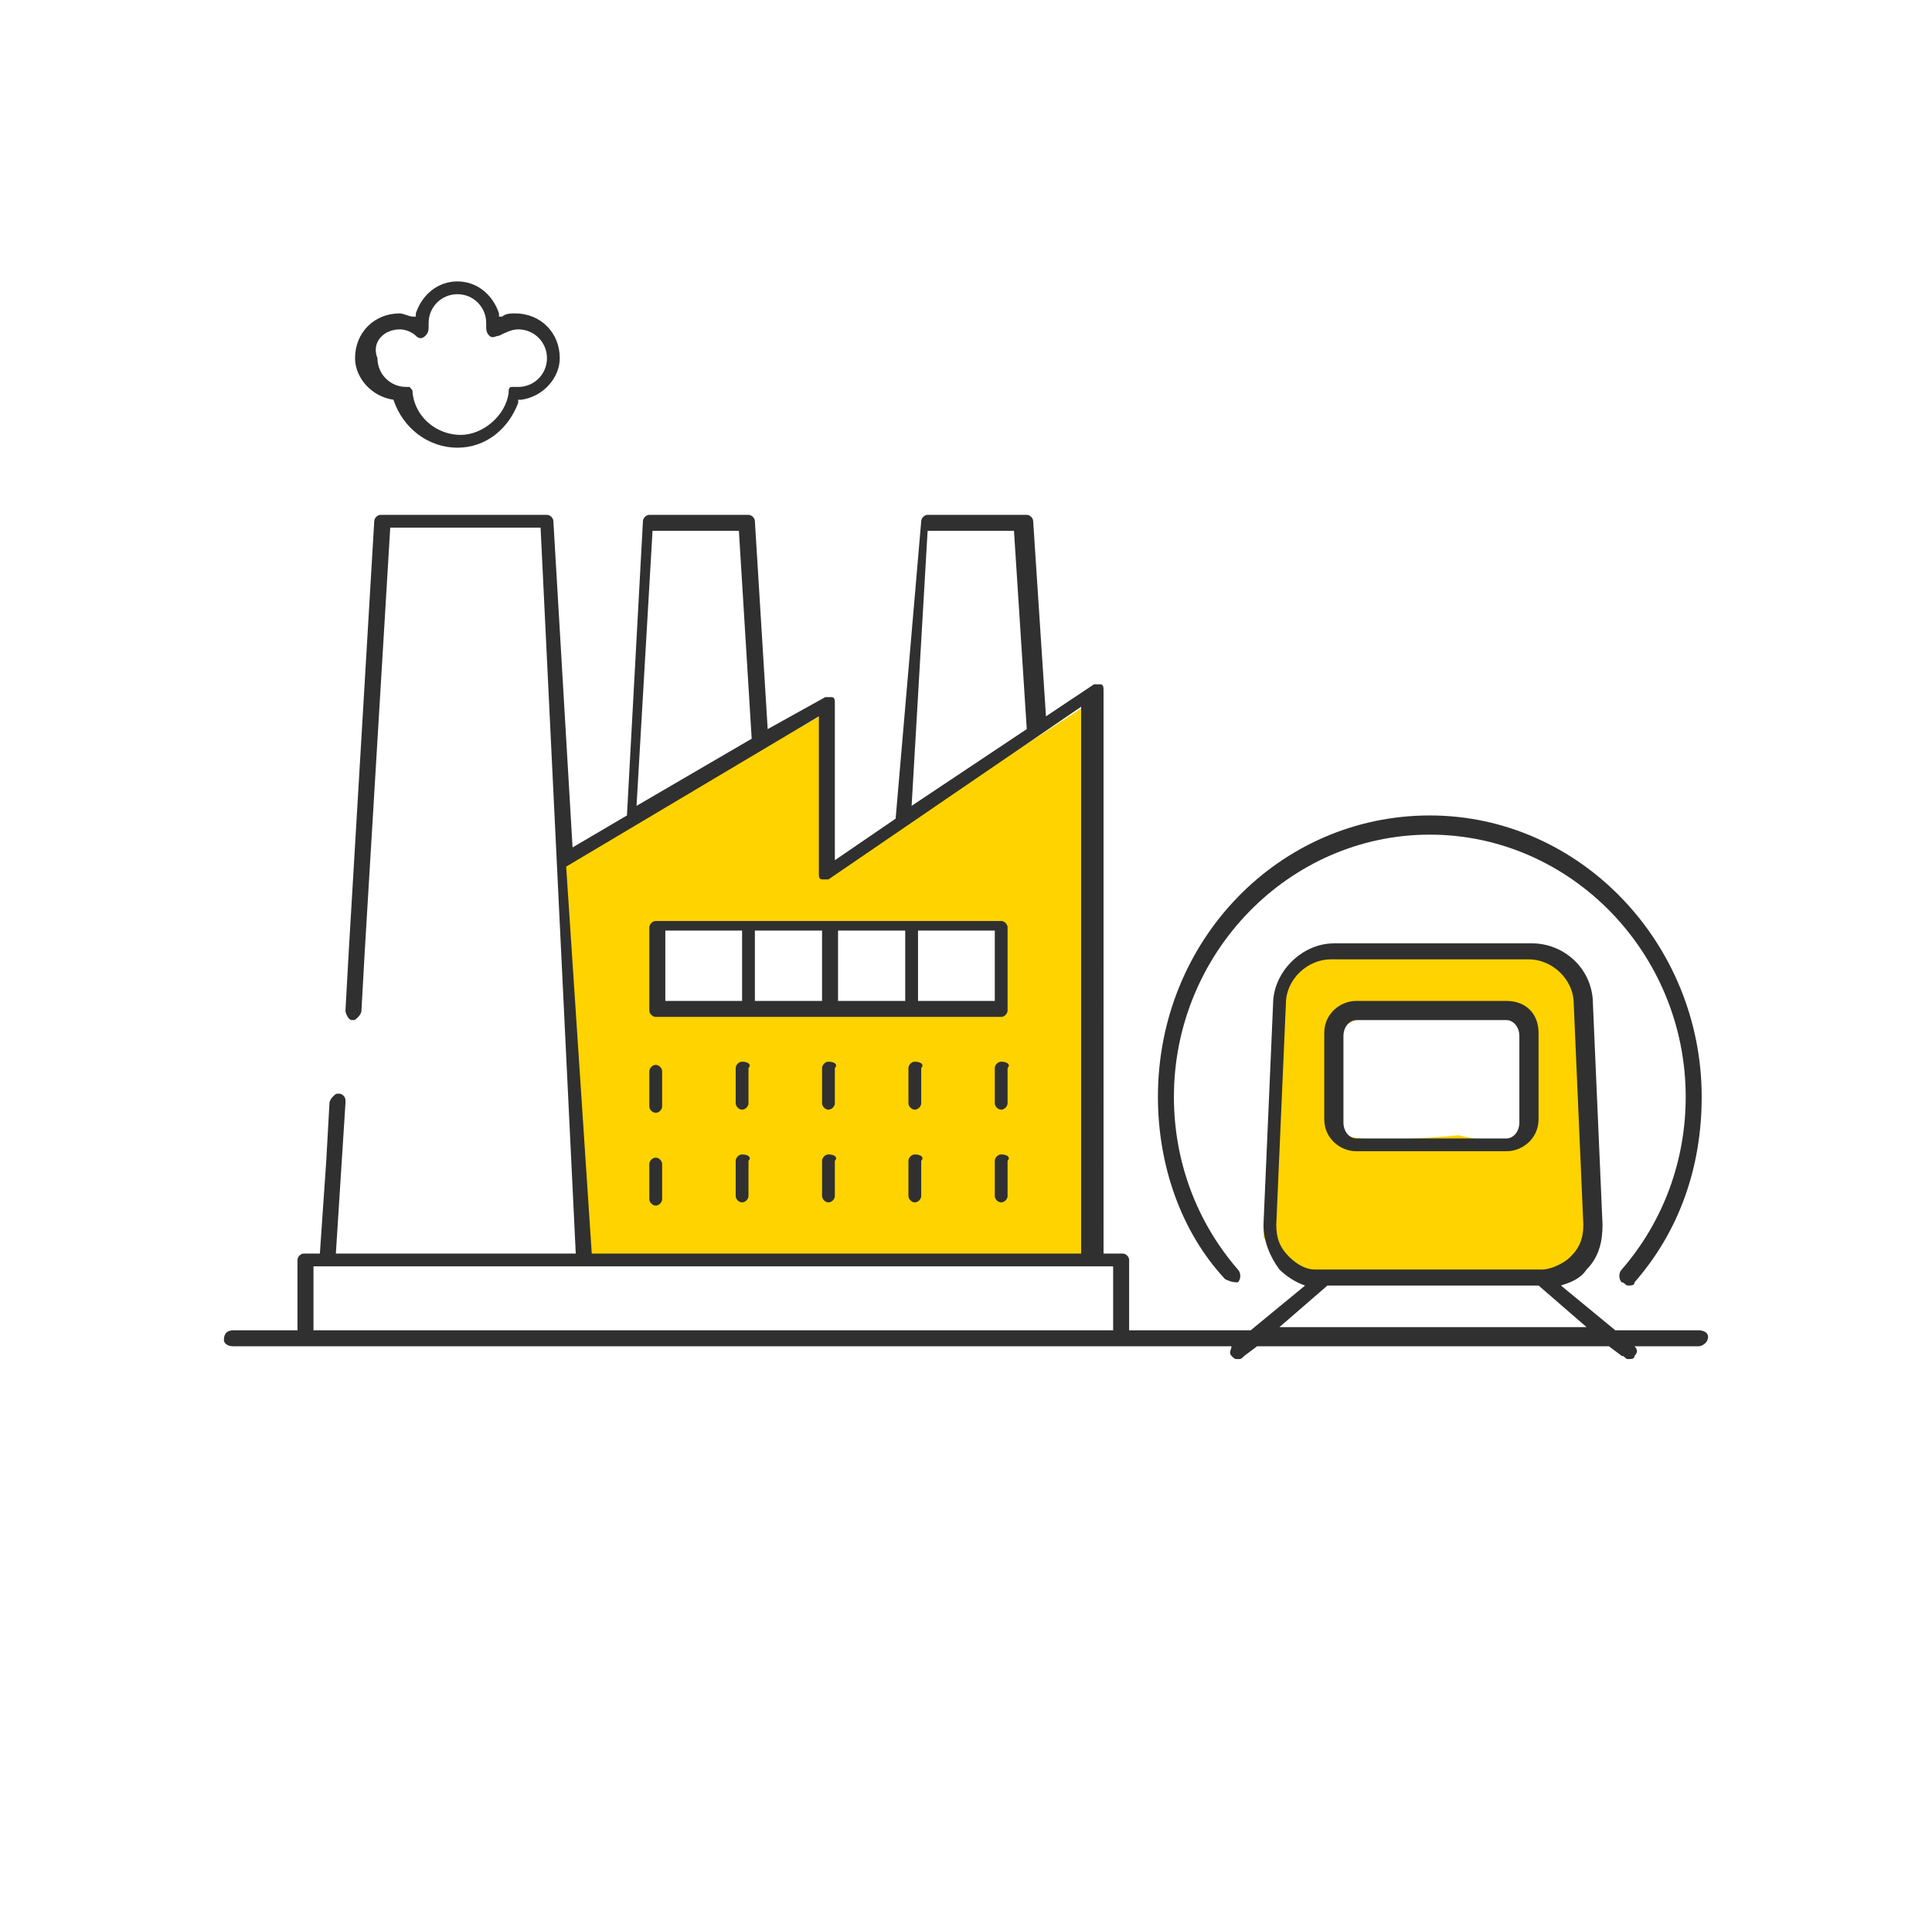 <?xml version="1.0" encoding="UTF-8"?>
<!-- Generator: Adobe Illustrator 22.0.1, SVG Export Plug-In . SVG Version: 6.00 Build 0)  -->
<svg xmlns="http://www.w3.org/2000/svg" xmlns:xlink="http://www.w3.org/1999/xlink" version="1.1" id="Capa_1" x="0px" y="0px" viewBox="0 0 60.4 59.6" style="enable-background:new 0 0 60.4 59.6;" xml:space="preserve">
<style type="text/css">
	.st0{fill:#FFD300;}
	.st1{fill:#303030;}
</style>
<g>
	<path class="st0" d="M49.6,31.2c0,0-0.6-1.7-1.7-1.7c-1,0-6.2,0.5-6.2,0.5s-1.4-0.2-1.7,1.3c-0.3,1.5-0.5,7.4-0.5,7.4   s0.9,1,1.6,1.3c0.7,0.2,7.1,0,7.1,0s1.6-0.2,1.8-1.5C50.1,37.1,49.6,31.2,49.6,31.2z M47.6,35.5c0,0.5-2,0-2,0s-2.9,0.3-3.5,0   c-0.5-0.3-0.3-1.6-0.4-2.5c-0.1-0.9,0.7-1.1,0.7-1.1s3.1-0.5,3.7-0.3c0.6,0.2,1.5,0.3,1.5,0.3l0.3,2.2C47.9,34.1,47.6,35,47.6,35.5   z"></path>
	<path class="st0" d="M25.9,27.3l-0.1-5l-8.3,4.7l0.7,12.5h16l0.3-17.8L25.9,27.3z M31.3,31.5H20.5v-2.7h10.8V31.5z"></path>
	<g>
		<path class="st1" d="M23.2,33.2c-0.1,0-0.2,0.1-0.2,0.2v1.1c0,0.1,0.1,0.2,0.2,0.2s0.2-0.1,0.2-0.2v-1.1    C23.5,33.3,23.4,33.2,23.2,33.2z"></path>
		<path class="st1" d="M25.9,33.2c-0.1,0-0.2,0.1-0.2,0.2v1.1c0,0.1,0.1,0.2,0.2,0.2c0.1,0,0.2-0.1,0.2-0.2v-1.1    C26.2,33.3,26.1,33.2,25.9,33.2z"></path>
		<path class="st1" d="M23.2,36.1c-0.1,0-0.2,0.1-0.2,0.2v1.1c0,0.1,0.1,0.2,0.2,0.2s0.2-0.1,0.2-0.2v-1.1    C23.5,36.2,23.4,36.1,23.2,36.1z"></path>
		<path class="st1" d="M25.9,36.1c-0.1,0-0.2,0.1-0.2,0.2v1.1c0,0.1,0.1,0.2,0.2,0.2c0.1,0,0.2-0.1,0.2-0.2v-1.1    C26.2,36.2,26.1,36.1,25.9,36.1z"></path>
		<path class="st1" d="M20.5,37.7c0.1,0,0.2-0.1,0.2-0.2v-1.1c0-0.1-0.1-0.2-0.2-0.2c-0.1,0-0.2,0.1-0.2,0.2v1.1    C20.3,37.6,20.4,37.7,20.5,37.7z"></path>
		<path class="st1" d="M12.3,12.5L12.3,12.5L12.3,12.5c0.3,0.9,1.1,1.5,2,1.5c0.9,0,1.6-0.6,1.9-1.4l0-0.1l0.1,0    c0.7-0.1,1.2-0.7,1.2-1.3c0-0.8-0.6-1.4-1.4-1.4c-0.1,0-0.3,0-0.4,0.1l-0.1,0l0-0.1c-0.2-0.6-0.7-1-1.3-1c-0.6,0-1.1,0.4-1.3,1    l0,0.1l-0.1,0c-0.1,0-0.3-0.1-0.4-0.1c-0.8,0-1.4,0.6-1.4,1.4C11.1,11.8,11.6,12.4,12.3,12.5z M12.5,10.3c0.2,0,0.4,0.1,0.5,0.2    c0.1,0.1,0.2,0.1,0.3,0c0.1-0.1,0.1-0.2,0.1-0.3l0-0.1l0,0c0-0.5,0.4-0.9,0.9-0.9c0.5,0,0.9,0.4,0.9,0.9l0,0l0,0.1    c0,0.1,0,0.2,0.1,0.3c0.1,0.1,0.2,0,0.3,0c0.2-0.1,0.4-0.2,0.6-0.2c0.5,0,0.9,0.4,0.9,0.9c0,0.5-0.4,0.9-0.9,0.9l0,0l0,0    c-0.1,0-0.1,0-0.2,0c-0.1,0-0.1,0.1-0.1,0.2c-0.1,0.7-0.8,1.3-1.5,1.3s-1.4-0.5-1.5-1.3c0-0.1,0-0.1-0.1-0.2c0,0-0.1,0-0.1,0    c0,0,0,0,0,0c-0.5,0-0.9-0.4-0.9-0.9C11.6,10.7,12,10.3,12.5,10.3z"></path>
		<path class="st1" d="M20.5,34.8c0.1,0,0.2-0.1,0.2-0.2v-1.1c0-0.1-0.1-0.2-0.2-0.2c-0.1,0-0.2,0.1-0.2,0.2v1.1    C20.3,34.7,20.4,34.8,20.5,34.8z"></path>
		<path class="st1" d="M42.4,36h4.7c0.5,0,1-0.4,1-1l0-2.7c0-0.6-0.4-1-1-1h-4.7c-0.5,0-1,0.4-1,1V35C41.4,35.6,41.9,36,42.4,36z     M42,32.4c0-0.3,0.2-0.5,0.4-0.5h4.7c0.2,0,0.4,0.2,0.4,0.5l0,2.7c0,0.3-0.2,0.5-0.4,0.5h-4.7c-0.2,0-0.4-0.2-0.4-0.5V32.4z"></path>
		<path class="st1" d="M20.5,31.8h10.8c0.1,0,0.2-0.1,0.2-0.2v-2.6c0-0.1-0.1-0.2-0.2-0.2H20.5c-0.1,0-0.2,0.1-0.2,0.2v2.6    C20.3,31.7,20.4,31.8,20.5,31.8z M28.7,29.1h2.4v2.2h-2.4V29.1z M26.2,29.1h2.1v2.2h-2.1V29.1z M23.6,29.1h2.1v2.2h-2.1V29.1z     M20.8,29.1h2.4v2.2h-2.4V29.1z"></path>
		<path class="st1" d="M38.7,40.1c0.1-0.1,0.1-0.3,0-0.4c-1.3-1.5-2-3.4-2-5.4c0-4.5,3.6-8.2,8-8.2c4.4,0,8,3.7,8,8.2    c0,2-0.7,3.9-2,5.4c-0.1,0.1-0.1,0.3,0,0.4c0.1,0,0.1,0.1,0.2,0.1c0.1,0,0.2,0,0.2-0.1c1.4-1.6,2.1-3.6,2.1-5.8    c0-4.8-3.8-8.8-8.5-8.8s-8.5,3.9-8.5,8.8c0,2.1,0.7,4.2,2.1,5.7C38.5,40.1,38.6,40.1,38.7,40.1z"></path>
		<path class="st1" d="M28.6,36.1c-0.1,0-0.2,0.1-0.2,0.2v1.1c0,0.1,0.1,0.2,0.2,0.2s0.2-0.1,0.2-0.2v-1.1    C28.9,36.2,28.8,36.1,28.6,36.1z"></path>
		<path class="st1" d="M28.6,33.2c-0.1,0-0.2,0.1-0.2,0.2v1.1c0,0.1,0.1,0.2,0.2,0.2s0.2-0.1,0.2-0.2v-1.1    C28.9,33.3,28.8,33.2,28.6,33.2z"></path>
		<path class="st1" d="M31.3,36.1c-0.1,0-0.2,0.1-0.2,0.2v1.1c0,0.1,0.1,0.2,0.2,0.2s0.2-0.1,0.2-0.2v-1.1    C31.6,36.2,31.5,36.1,31.3,36.1z"></path>
		<path class="st1" d="M31.3,33.2c-0.1,0-0.2,0.1-0.2,0.2v1.1c0,0.1,0.1,0.2,0.2,0.2s0.2-0.1,0.2-0.2v-1.1    C31.6,33.3,31.5,33.2,31.3,33.2z"></path>
		<path class="st1" d="M53.1,41.6h-2.3c0,0,0,0,0,0h-0.3l-1.7-1.4c0.3-0.1,0.6-0.2,0.8-0.5c0.4-0.4,0.5-0.9,0.5-1.4l-0.3-6.9    c0-1.1-0.9-1.9-1.9-1.9h-6.2c-1,0-1.9,0.9-1.9,1.9l-0.3,6.9c0,0.5,0.2,1,0.5,1.4c0.2,0.2,0.5,0.4,0.8,0.5l-1.7,1.4h-3.8v-2.2    c0-0.1-0.1-0.2-0.2-0.2h-0.6V21.6c0-0.1,0-0.2-0.1-0.2c-0.1,0-0.2,0-0.2,0l-1.5,1l-0.4-6.1c0-0.1-0.1-0.2-0.2-0.2h-3.1    c-0.1,0-0.2,0.1-0.2,0.2L28,25.6l-1.9,1.3V22c0-0.1,0-0.2-0.1-0.2c-0.1,0-0.2,0-0.2,0L24,22.8l-0.4-6.5c0-0.1-0.1-0.2-0.2-0.2    h-3.1c-0.1,0-0.2,0.1-0.2,0.2l-0.5,9.2l-1.7,1l-0.6-10.2c0-0.1-0.1-0.2-0.2-0.2h-5.2c-0.1,0-0.2,0.1-0.2,0.2l-0.8,13.5l0,0    c0,0,0,0,0,0l-0.1,1.8c0,0.1,0.1,0.3,0.2,0.3c0.1,0,0.1,0,0.2-0.1c0,0,0.1-0.1,0.1-0.2l0.1-1.8c0,0,0,0,0,0l0,0l0.8-13.3h4.7    L18,39.2h-7.5l0.3-4.7l0-0.1l0,0c0-0.1-0.1-0.2-0.2-0.2c-0.1,0-0.1,0-0.2,0.1c0,0-0.1,0.1-0.1,0.2l-0.1,1.8l0,0L10,39.2H9.5    c-0.1,0-0.2,0.1-0.2,0.2v2.2H7.3c-0.2,0-0.3,0.1-0.3,0.3c0,0.1,0.1,0.2,0.3,0.2h31.2c0,0.1-0.1,0.2,0,0.3c0.1,0.1,0.1,0.1,0.2,0.1    c0.1,0,0.1,0,0.2-0.1l0.4-0.3h11l0.4,0.3c0.1,0,0.1,0.1,0.2,0.1c0.1,0,0.2,0,0.2-0.1c0.1-0.1,0.1-0.2,0-0.3h1.4v0H53v0h0.1    c0.1,0,0.3-0.1,0.3-0.3C53.4,41.7,53.3,41.6,53.1,41.6z M29,16.6h2.7l0.4,6.2l-3.6,2.4L29,16.6z M20.4,16.6h2.7l0.4,6.5l-3.6,2.1    L20.4,16.6z M17.7,27.1l7.9-4.7v4.9c0,0.1,0,0.2,0.1,0.2c0.1,0,0.2,0,0.2,0l7.9-5.4v17.1H18.5L17.7,27.1z M34.8,41.6h-25v-2h25    V41.6z M40.3,39.3c-0.3-0.3-0.4-0.6-0.4-1l0.3-6.9c0-0.8,0.7-1.4,1.4-1.4h6.2c0.7,0,1.4,0.6,1.4,1.4l0.3,6.9v0    c0,0.4-0.1,0.7-0.4,1c-0.2,0.2-0.6,0.4-0.9,0.4h-7.1C40.9,39.7,40.6,39.6,40.3,39.3z M40,41.5l1.5-1.3h6.6l1.5,1.3H40z"></path>
	</g>
</g>
</svg>
